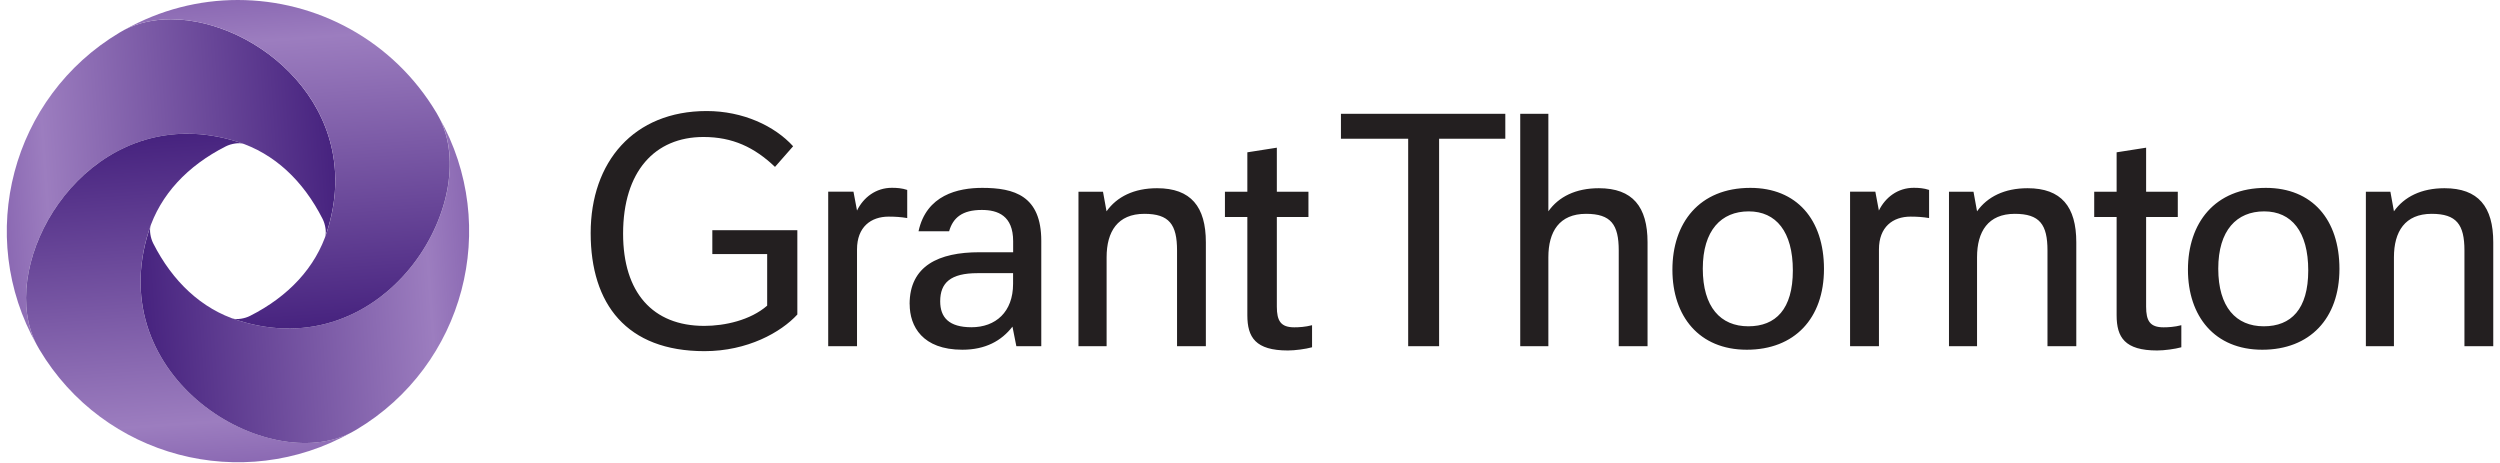<svg width="367" height="68" viewBox="0 0 367 68" fill="none" xmlns="http://www.w3.org/2000/svg">
<path d="M332.63 27.58C325.11 27.58 321.19 32.75 321.19 39.59C321.19 46.43 325.11 51.34 332.1 51.34C339.09 51.34 343.43 46.75 343.43 39.48C343.43 32.21 339.41 27.58 332.62 27.58M256.95 27.58C249.43 27.58 245.51 32.75 245.51 39.59C245.51 46.43 249.43 51.34 256.43 51.34C263.43 51.34 267.76 46.75 267.76 39.48C267.76 32.21 263.74 27.58 256.95 27.58ZM104.58 37.3H112.62V44.87C110.16 47.01 106.4 47.84 103.38 47.84C95.81 47.84 91.47 42.93 91.47 34.31C91.47 25.17 96.12 20.11 103.27 20.11C107.55 20.11 110.74 21.62 113.77 24.5L116.43 21.47C113.72 18.49 109.07 16.3 103.74 16.3C93.03 16.3 86.71 23.77 86.71 34.21C86.71 44.65 91.99 51.55 103.42 51.55C109.74 51.55 114.65 48.78 117.05 46.17V33.79H104.57V37.29L104.58 37.3ZM223.17 50.82H227.3V37.76C227.3 34 228.91 31.39 232.83 31.39C236.49 31.39 237.63 32.96 237.63 36.77V50.82H241.86V35.57C241.86 30.35 239.67 27.63 234.71 27.63C231.32 27.63 228.81 28.88 227.3 31.02V16.71H223.17V50.82V50.82ZM220.98 20.37V16.71H196.85V20.37H206.72V50.82H211.26V20.37H220.97H220.98ZM347.31 50.82H351.43V37.76C351.43 34 353.05 31.39 356.97 31.39C360.62 31.39 361.78 32.96 361.78 36.77V50.82H366.01V35.57C366.01 30.35 363.82 27.63 358.85 27.63C355.46 27.63 352.95 28.88 351.43 31.02L350.91 28.15H347.31V50.82ZM158.33 50.82H162.45V37.76C162.45 34 164.07 31.39 167.99 31.39C171.65 31.39 172.79 32.96 172.79 36.77V50.82H177.02V35.57C177.02 30.35 174.83 27.63 169.86 27.63C166.47 27.63 163.96 28.88 162.44 31.02L161.92 28.15H158.32V50.82H158.33ZM286.1 50.82H290.23V37.76C290.23 34 291.85 31.39 295.77 31.39C299.43 31.39 300.57 32.96 300.57 36.77V50.82H304.8V35.57C304.8 30.35 302.61 27.63 297.65 27.63C294.26 27.63 291.75 28.88 290.23 31.02L289.71 28.15H286.11V50.82H286.1ZM332.32 47.9C328.25 47.9 325.64 45.08 325.64 39.44C325.64 33.8 328.35 31.03 332.38 31.03C336.41 31.03 338.85 34.01 338.85 39.7C338.85 45.39 336.34 47.9 332.32 47.9M256.65 47.9C252.58 47.9 249.97 45.08 249.97 39.44C249.97 33.8 252.69 31.03 256.71 31.03C260.73 31.03 263.19 34.01 263.19 39.7C263.19 45.39 260.68 47.9 256.66 47.9M319.7 31.86V28.15H315.05V21.68L310.72 22.36V28.15H307.43V31.86H310.72V46.28C310.72 49.52 311.92 51.45 316.67 51.45C317.72 51.45 319.28 51.24 320.22 50.98V47.74C319.23 48 318.29 48.05 317.61 48.05C315.62 48.05 315.05 47.11 315.05 45.02V31.86H319.7V31.86ZM192.08 31.86V28.15H187.44V21.68L183.11 22.36V28.15H179.82V31.86H183.11V46.28C183.11 49.52 184.31 51.45 189.06 51.45C190.11 51.45 191.67 51.24 192.61 50.98V47.74C191.62 48 190.68 48.05 190 48.05C188.02 48.05 187.44 47.11 187.44 45.02V31.86H192.08V31.86ZM271.6 50.82H275.83V36.61C275.83 33.32 277.86 31.8 280.47 31.8C281.36 31.8 282.25 31.85 283.19 32.01V27.88C282.4 27.62 281.68 27.57 280.94 27.57C278.59 27.57 276.76 28.98 275.82 30.91L275.3 28.14H271.59V50.81L271.6 50.82ZM121.58 50.82H125.81V36.61C125.81 33.32 127.85 31.8 130.46 31.8C131.35 31.8 132.23 31.85 133.18 32.01V27.88C132.39 27.62 131.66 27.57 130.93 27.57C128.58 27.57 126.75 28.98 125.81 30.91L125.29 28.14H121.58V50.81V50.82ZM133.54 44.66C133.54 47.9 135.42 51.34 141.27 51.34C144.66 51.34 147.01 50.04 148.63 47.95L149.2 50.82H152.86V35.36C152.86 28.73 148.89 27.58 144.19 27.58C140.64 27.58 135.99 28.62 134.84 33.95H139.33C139.9 31.96 141.26 30.82 144.13 30.82C146.48 30.82 148.73 31.66 148.73 35.41V37.03H143.77C137.82 37.03 133.53 39.01 133.53 44.65M142.62 48.04C139.28 48.04 138.02 46.58 138.02 44.23C138.02 41.52 139.53 40.1 143.5 40.1H148.72V41.67C148.72 45.8 146.16 48.04 142.61 48.04" fill="#231F20"/>
<path d="M18.26 4.38C18.03 4.51 17.79 4.64 17.56 4.78C1.69 14.24 -3.65 34.6 5.38 50.6C-1.09 38.27 13.36 13.97 34.92 20.83C40.26 22.53 44.51 26.51 47.37 32.16C47.75 32.92 47.95 34.06 47.74 34.73C47.84 34.46 47.93 34.2 48.02 33.93C53.76 15.89 37.7 2.83 25.08 2.83C22.61 2.83 20.28 3.33 18.26 4.38" fill="url(#paint0_linear_148_25)"/>
<path d="M5.38 50.59C5.51 50.83 5.64 51.06 5.78 51.3C15.23 67.17 35.6 72.51 51.6 63.47C39.27 69.94 14.97 55.49 21.83 33.93C23.53 28.59 27.51 24.34 33.16 21.48C33.92 21.1 35.05 20.9 35.72 21.11C35.45 21.01 35.19 20.92 34.92 20.83C32.34 20.01 29.85 19.63 27.49 19.63C10.19 19.63 -0.31 39.74 5.38 50.59" fill="url(#paint1_linear_148_25)"/>
<path d="M34.93 47.03C29.59 45.33 25.34 41.35 22.48 35.7C22.1 34.94 21.9 33.81 22.11 33.14C22.01 33.4 21.92 33.67 21.84 33.94C14.98 55.5 39.27 69.95 51.6 63.48C51.84 63.35 52.07 63.22 52.31 63.08C68.18 53.63 73.52 33.26 64.48 17.26C70.95 29.59 56.5 53.88 34.94 47.03" fill="url(#paint2_linear_148_25)"/>
<path d="M18.26 4.39C30.59 -2.08 54.88 12.37 48.03 33.93C46.33 39.27 42.35 43.52 36.69 46.38C35.94 46.76 34.8 46.96 34.13 46.76C34.39 46.86 34.66 46.95 34.93 47.03C56.49 53.89 70.94 29.6 64.47 17.27C64.34 17.04 64.21 16.8 64.08 16.57C57.73 5.91 46.47 0 34.91 0C29.25 0 23.52 1.42 18.26 4.39" fill="url(#paint3_linear_148_25)"/>
<defs>
<linearGradient id="paint0_linear_148_25" x1="48.94" y1="24.927" x2="0.509" y2="28.313" gradientUnits="userSpaceOnUse">
<stop stop-color="#47237F"/>
<stop offset="0.87" stop-color="#9C7DBF"/>
<stop offset="1" stop-color="#8B69B3"/>
</linearGradient>
<linearGradient id="paint1_linear_148_25" x1="26.047" y1="19.977" x2="29.433" y2="68.407" gradientUnits="userSpaceOnUse">
<stop stop-color="#47237F"/>
<stop offset="0.87" stop-color="#9C7DBF"/>
<stop offset="1" stop-color="#8B69B3"/>
</linearGradient>
<linearGradient id="paint2_linear_148_25" x1="20.867" y1="43.421" x2="69.298" y2="40.034" gradientUnits="userSpaceOnUse">
<stop stop-color="#47237F"/>
<stop offset="0.87" stop-color="#9C7DBF"/>
<stop offset="1" stop-color="#8B69B3"/>
</linearGradient>
<linearGradient id="paint3_linear_148_25" x1="44.142" y1="47.927" x2="40.755" y2="-0.503" gradientUnits="userSpaceOnUse">
<stop stop-color="#47237F"/>
<stop offset="0.87" stop-color="#9C7DBF"/>
<stop offset="1" stop-color="#8B69B3"/>
</linearGradient>
</defs>
</svg>
